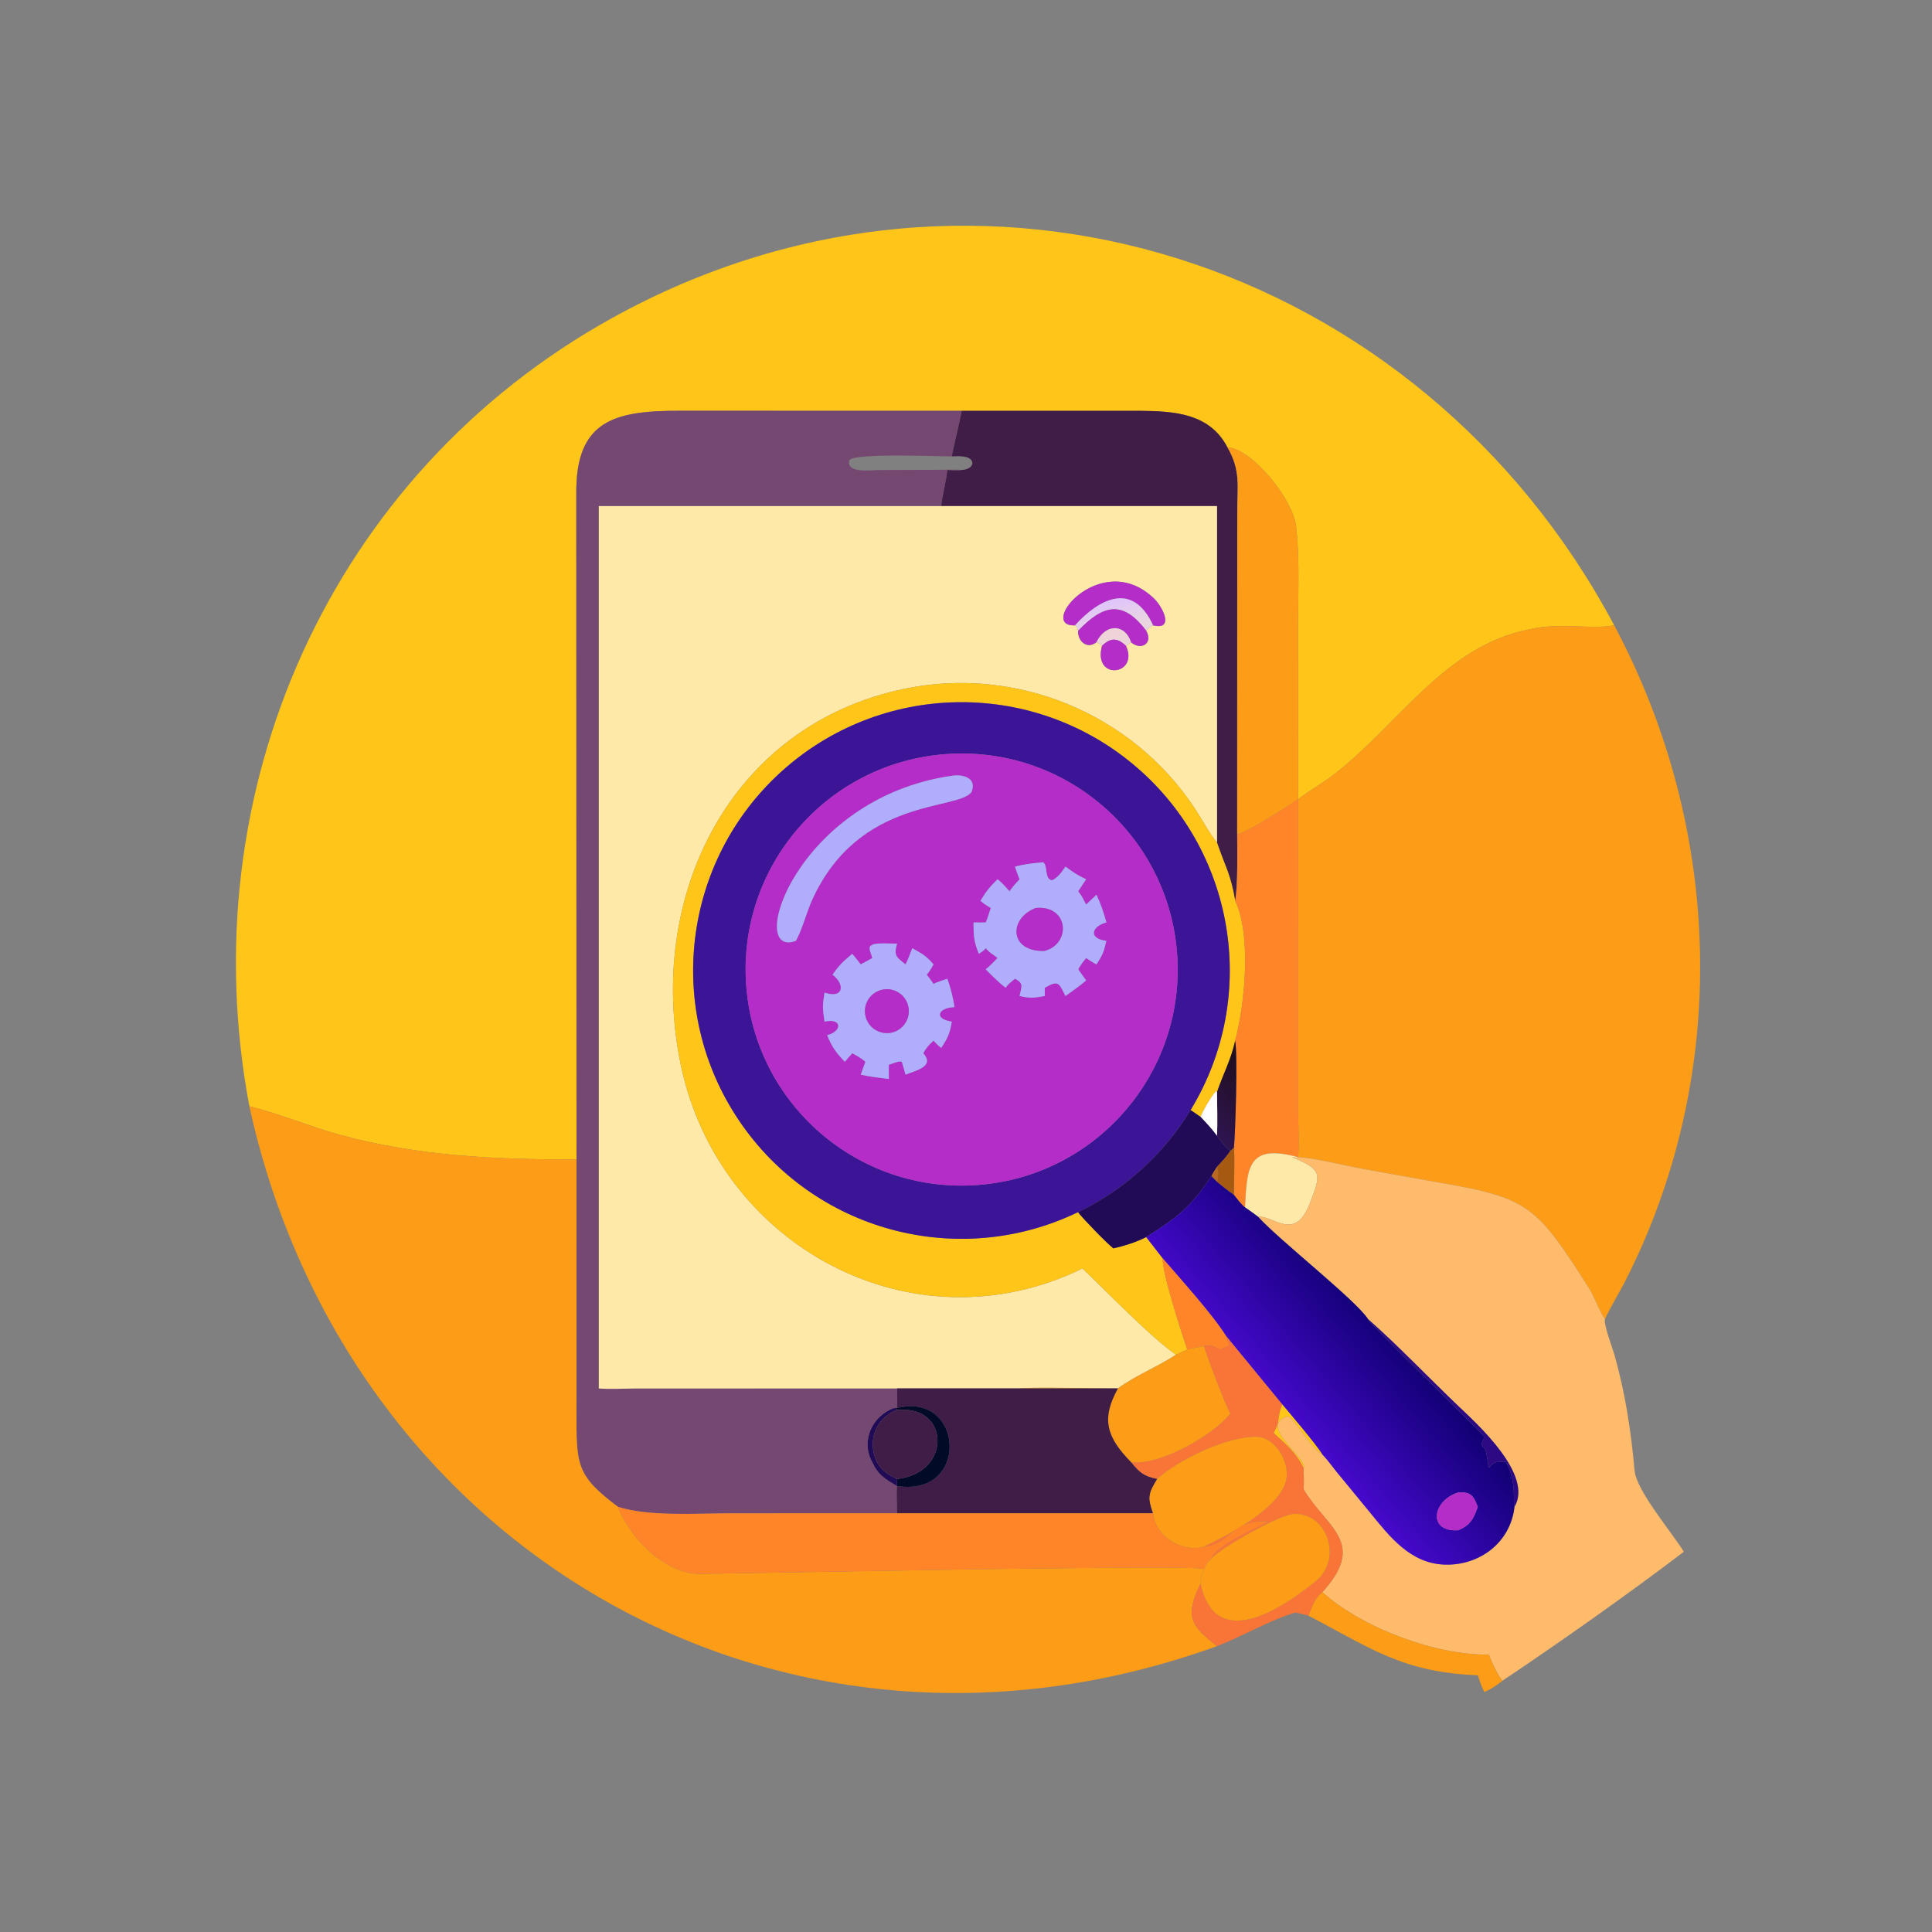 <?xml version="1.0" encoding="utf-8" ?><svg xmlns="http://www.w3.org/2000/svg" xmlns:xlink="http://www.w3.org/1999/xlink" width="1024" height="1024" viewBox="0 0 1024 1024"><rect x="0" y="0" width="1024" height="1024" fill="#808080" stroke="none"/><path fill="#FFC518" transform="scale(2 2)" d="M254.863 108.873L179.983 108.861C162.97 108.858 152.53 111.326 152.726 130.851L152.779 307.263C131.474 307.306 110.824 306.396 90.13 300.751C82.232 298.597 74.019 295.123 66.344 293.25L66.087 293.19C50.344 209.57 87.492 125.586 162.365 84.195C259.478 30.508 376.231 68.95 427.784 165.717C421.492 166.913 413.79 164.865 405.47 166.753C382.738 171.063 370.436 192.418 353.026 205.614C350.228 207.735 346.866 209.59 344.032 211.795L344.025 163.673C344.029 155.769 344.403 147.123 343.455 139.335C342.621 132.488 332.15 119.12 325.261 118.507C320.565 109.552 311.276 108.947 302.168 108.871L254.863 108.873Z"/><path fill="#754872" transform="scale(2 2)" d="M152.779 307.263L152.726 130.851C152.53 111.326 162.97 108.858 179.983 108.861L254.863 108.873C254.086 113.032 253.009 116.946 252.233 120.955C252.913 120.922 254.281 120.779 254.863 120.955C250.424 121.108 227.013 119.897 225.094 121.904C224.107 125.548 230.742 124.576 232.801 124.561L247.896 124.509C249.4 124.505 253.662 124.392 254.863 124.547C253.769 124.796 252.204 124.614 251.039 124.547C250.73 127.931 249.706 131.241 249.428 134.111L249.428 134.111L158.691 134.111L158.691 367.944C161.325 368.197 165.495 367.983 168.326 367.956L237.727 367.944C237.737 369.428 237.822 371.721 237.727 373.139L236.934 373.139C231.129 375.255 228.049 381.926 231.163 387.477C232.795 390.955 234.492 391.874 237.727 393.813L237.727 393.813C237.487 395.84 237.761 398.859 237.727 401.039L193.429 401.049C184.544 401.05 172.105 401.969 163.778 399.328C152.702 391.069 152.767 388.109 152.767 374.709L152.779 307.263Z"/><path fill="#401D46" transform="scale(2 2)" d="M254.863 108.873L302.168 108.871C311.276 108.947 320.565 109.552 325.261 118.507C328.877 124.649 327.896 129.05 327.884 135.896L327.864 220.803C327.87 225.37 328.086 234.568 327.331 238.724C326.111 231.462 324.656 229.668 322.52 223.289L322.52 134.111L249.428 134.111C249.706 131.241 250.73 127.931 251.039 124.547C252.204 124.614 253.769 124.796 254.863 124.547C258.543 124.353 258.698 121.102 254.863 120.955C254.281 120.779 252.913 120.922 252.233 120.955C253.009 116.946 254.086 113.032 254.863 108.873Z"/><path fill="#FC9C17" transform="scale(2 2)" d="M325.261 118.507C332.15 119.12 342.621 132.488 343.455 139.335C344.403 147.123 344.029 155.769 344.025 163.673L344.032 211.795C346.866 209.59 350.228 207.735 353.026 205.614C370.436 192.418 382.738 171.063 405.47 166.753C413.79 164.865 421.492 166.913 427.784 165.717C456.653 219.875 458.534 284.743 430.781 339.361C429.048 342.772 426.923 346.134 425.329 349.558C424.24 348.262 422.366 343.374 421.152 341.47C407.272 319.702 405.347 317.505 381.748 313.457L360.755 309.685C356.655 308.931 347.698 306.733 344.032 306.674L344.032 306.674C344.264 302.849 344.058 299.254 344.04 295.436L344.032 211.795C341.555 213.526 329.961 220.933 328.093 220.986L327.864 220.803L327.884 135.896C327.896 129.05 328.877 124.649 325.261 118.507Z"/><path fill="#FFE9A9" transform="scale(2 2)" d="M158.691 134.111L249.428 134.111L249.428 134.111L322.52 134.111L322.52 223.289C320.479 220.871 318.26 216.68 316.424 213.931C299.733 188.946 269.321 176.519 239.971 182.477C193.202 192.04 171.153 237.879 180.42 282.246C190.463 330.328 241.952 358.087 286.863 336.159C293.066 342.034 305.113 354.559 311.659 359.006C306.757 362.259 301.095 364.414 296.257 367.944C293.285 367.942 271.413 367.579 270.209 367.944L237.727 367.944L168.326 367.956C165.495 367.983 161.325 368.197 158.691 367.944L158.691 134.111ZM303.747 167.144C304.52 166.335 304.597 166.183 305.579 165.717C311.337 167.131 308.108 160.63 305.559 158.365C291.631 145.46 274.748 166.178 284.883 165.717C285.663 166.43 285.338 166.011 285.73 167.144C285.518 169.799 288.072 172.233 290.572 170.173C291.224 170.503 291.55 170.61 292.043 171.162C289.547 180.504 301.964 179.003 298.39 171.162L299.722 170.173C302.224 172.443 305.692 170.652 303.747 167.144Z"/><path fill="#B52DC8" transform="scale(2 2)" d="M305.579 165.717C300.123 153.845 291.194 158.771 284.883 165.717C274.748 166.178 291.631 145.46 305.559 158.365C308.108 160.63 311.337 167.131 305.579 165.717Z"/><defs><linearGradient id="gradient_0" gradientUnits="userSpaceOnUse" x1="296.255" y1="166.758" x2="294.287" y2="158.927"><stop offset="0" stop-color="#EAD6DE"/><stop offset="1" stop-color="#DFC4FD"/></linearGradient></defs><path fill="url(#gradient_0)" transform="scale(2 2)" d="M305.579 165.717C304.597 166.183 304.52 166.335 303.747 167.144C297.409 158.738 292.183 160.458 285.73 167.144C285.338 166.011 285.663 166.43 284.883 165.717C291.194 158.771 300.123 153.845 305.579 165.717Z"/><path fill="#B52DC8" transform="scale(2 2)" d="M285.73 167.144C292.183 160.458 297.409 158.738 303.747 167.144C305.692 170.652 302.224 172.443 299.722 170.173C298.213 165.435 293.129 165.022 290.572 170.173C288.072 172.233 285.518 169.799 285.73 167.144Z"/><path fill="#EED4D8" transform="scale(2 2)" d="M290.572 170.173C293.129 165.022 298.213 165.435 299.722 170.173L298.39 171.162C296.127 168.959 294.256 168.978 292.043 171.162C291.55 170.61 291.224 170.503 290.572 170.173Z"/><path fill="#B52DC8" transform="scale(2 2)" d="M292.043 171.162C294.256 168.978 296.127 168.959 298.39 171.162C301.964 179.003 289.547 180.504 292.043 171.162Z"/><path fill="#FFC518" transform="scale(2 2)" d="M286.863 336.159C241.952 358.087 190.463 330.328 180.42 282.246C171.153 237.879 193.202 192.04 239.971 182.477C269.321 176.519 299.733 188.946 316.424 213.931C318.26 216.68 320.479 220.871 322.52 223.289C324.656 229.668 326.111 231.462 327.331 238.724C331.667 247.672 329.924 266.25 327.331 275.777C326.295 280.731 324.068 284.754 322.52 289.423L322.286 289.157C321.074 290.355 318.785 294.339 318.162 295.994C317.319 295.382 316.385 294.771 315.519 294.181C333.903 264 327.33 224.897 300.09 202.385C272.849 179.872 233.209 180.783 207.031 204.522C180.852 228.261 176.082 267.624 195.832 296.93C215.582 326.235 253.857 336.588 285.687 321.234C286.898 322.872 293.388 329.563 295.055 330.829C297.686 330.256 301.38 329.109 303.747 327.837L308.147 333.506C307.802 336.81 313.279 353.721 314.632 357.614L311.659 359.006C305.113 354.559 293.066 342.034 286.863 336.159Z"/><path fill="#3C1596" transform="scale(2 2)" d="M285.687 321.234C253.857 336.588 215.582 326.235 195.832 296.93C176.082 267.624 180.852 228.261 207.031 204.522C233.209 180.783 272.849 179.872 300.09 202.385C327.33 224.897 333.903 264 315.519 294.181C308.39 305.885 298.03 315.28 285.687 321.234ZM250.725 199.843C219.162 202.122 195.434 229.575 197.751 261.136C200.067 292.696 227.549 316.391 259.107 314.037C290.611 311.686 314.257 284.261 311.944 252.754C309.632 221.247 282.235 197.568 250.725 199.843Z"/><path fill="#B52DC8" transform="scale(2 2)" d="M259.107 314.037C227.549 316.391 200.067 292.696 197.751 261.136C195.434 229.575 219.162 202.122 250.725 199.843C282.235 197.568 309.632 221.247 311.944 252.754C314.257 284.261 290.611 311.686 259.107 314.037ZM252.233 205.586C210.788 211.613 197.543 254.355 210.918 249.328C212.647 246.203 213.766 241.719 215.191 238.561C227.7 210.841 254.487 214.917 257.522 209.764C258.931 205.806 254.657 205.192 252.233 205.586ZM275.504 228.608C273.142 228.832 271.289 229.069 268.976 229.661C269.373 230.833 269.713 231.882 270.209 233.021C269.048 234.222 268.526 234.859 267.526 236.192C266.66 235.246 265.367 233.699 264.355 233.021C262.257 235.089 261.356 236.192 259.831 238.724C260.899 239.622 261.356 239.912 262.563 240.626C262.146 241.944 261.785 243.189 261.23 244.458C260.156 244.468 259.053 244.493 257.983 244.458C258.05 248.132 258.031 249.39 259.409 252.768C260.081 252.31 260.766 251.935 261.23 251.286C262.546 252.773 263.051 252.783 264.355 253.89C263.434 254.809 262.225 256.1 261.23 256.88C262.729 258.445 264.776 260.428 266.475 261.756C267.441 260.576 267.806 260.306 268.976 259.376C271.513 260.658 270.608 261.569 270.209 263.958C273.166 264.614 273.888 264.443 276.879 263.958L276.879 261.756C280.605 259.679 280.553 260.44 282.359 263.958C284.104 262.692 286.246 261.222 287.838 259.822L285.73 256.88C286.488 255.557 286.904 255.044 287.838 253.89C288.728 254.476 289.619 255.107 290.572 255.575C292.265 252.95 292.473 252.378 293.202 249.328C288.466 248.815 289.124 245.529 293.202 244.458C292.489 241.797 291.749 239.619 290.572 237.113L287.838 239.726C287.145 238.391 286.685 237.367 285.73 236.192L287.838 233.021C285.309 231.785 284.622 231.312 282.359 229.661C281.381 231.061 280.416 232.531 278.839 233.271C276.678 233.127 277.764 229.074 276.38 228.507L275.504 228.608ZM232.397 250.077C229.534 250.477 230.519 251.568 231.163 253.89C230.155 254.45 229.122 255.042 228.103 255.575C227.375 254.65 226.624 253.659 225.865 252.768C223.41 254.833 222.441 255.696 220.635 258.304C224.088 260.953 223.516 264.773 218.513 263.048C217.931 266.551 217.985 267.19 218.513 270.743C223.132 269.675 223.337 273.281 219.203 274.34C220.471 277.426 221.529 278.93 223.89 281.387C224.521 280.65 225.204 279.812 225.865 279.116C227.108 279.823 228.28 280.42 229.343 281.387L228.103 284.792C230.436 285.333 233.15 285.648 235.546 285.941L235.546 282.179C236.679 281.832 238.177 281.078 238.996 281.387L239.971 284.792C242.766 283.668 247.792 282.64 244.679 279.116C245.466 277.639 246.171 276.924 247.388 275.777C248.031 276.444 248.685 277.18 249.428 277.719C251.137 275.089 251.727 273.93 252.233 270.743C247.389 270.029 248.533 267.049 252.95 266.9C252.587 264.504 251.902 261.637 251.039 259.376C249.945 259.759 248.398 260.248 247.388 260.734C246.796 259.896 246.246 259.112 245.604 258.304C246.457 257.215 246.726 256.792 247.388 255.575C245.403 253.247 244.44 252.797 241.765 251.286C241.22 252.684 240.662 254.261 239.971 255.575C237.526 253.606 236.819 253.327 237.727 250.077C236.195 250.056 233.857 249.959 232.397 250.077Z"/><path fill="#B0ADFD" transform="scale(2 2)" d="M210.918 249.328C197.543 254.355 210.788 211.613 252.233 205.586C254.657 205.192 258.931 205.806 257.522 209.764C254.487 214.917 227.7 210.841 215.191 238.561C213.766 241.719 212.647 246.203 210.918 249.328Z"/><path fill="#FF8528" transform="scale(2 2)" d="M327.864 220.803L328.093 220.986C329.961 220.933 341.555 213.526 344.032 211.795L344.04 295.436C344.058 299.254 344.264 302.849 344.032 306.674C330.383 302.89 330.522 309.762 329.932 319.954C328.972 319.252 327.784 317.627 326.994 316.649C326.981 313.125 327.276 307.466 326.994 304.164C327.403 300.295 328.031 279.687 327.331 275.777C329.924 266.25 331.667 247.672 327.331 238.724C328.086 234.568 327.87 225.37 327.864 220.803Z"/><path fill="#B0ADFD" transform="scale(2 2)" d="M268.976 229.661C271.289 229.069 273.142 228.832 275.504 228.608L276.38 228.507C277.764 229.074 276.678 233.127 278.839 233.271C280.416 232.531 281.381 231.061 282.359 229.661C284.622 231.312 285.309 231.785 287.838 233.021L285.73 236.192C286.685 237.367 287.145 238.391 287.838 239.726L290.572 237.113C291.749 239.619 292.489 241.797 293.202 244.458C289.124 245.529 288.466 248.815 293.202 249.328C292.473 252.378 292.265 252.95 290.572 255.575C289.619 255.107 288.728 254.476 287.838 253.89C286.904 255.044 286.488 255.557 285.73 256.88L287.838 259.822C286.246 261.222 284.104 262.692 282.359 263.958C280.553 260.44 280.605 259.679 276.879 261.756L276.879 263.958C273.888 264.443 273.166 264.614 270.209 263.958C270.608 261.569 271.513 260.658 268.976 259.376C267.806 260.306 267.441 260.576 266.475 261.756C264.776 260.428 262.729 258.445 261.23 256.88C262.225 256.1 263.434 254.809 264.355 253.89C263.051 252.783 262.546 252.773 261.23 251.286C260.766 251.935 260.081 252.31 259.409 252.768C258.031 249.39 258.05 248.132 257.983 244.458C259.053 244.493 260.156 244.468 261.23 244.458C261.785 243.189 262.146 241.944 262.563 240.626C261.356 239.912 260.899 239.622 259.831 238.724C261.356 236.192 262.257 235.089 264.355 233.021C265.367 233.699 266.66 235.246 267.526 236.192C268.526 234.859 269.048 234.222 270.209 233.021C269.713 231.882 269.373 230.833 268.976 229.661ZM274.497 240.626C267.145 243.434 267.53 252.375 276.879 251.992C283.951 250.005 283.234 239.844 274.497 240.626Z"/><path fill="#B52DC8" transform="scale(2 2)" d="M276.879 251.992C267.53 252.375 267.145 243.434 274.497 240.626C283.234 239.844 283.951 250.005 276.879 251.992Z"/><path fill="#B0ADFD" transform="scale(2 2)" d="M231.163 253.89C230.519 251.568 229.534 250.477 232.397 250.077C233.857 249.959 236.195 250.056 237.727 250.077C236.819 253.327 237.526 253.606 239.971 255.575C240.662 254.261 241.22 252.684 241.765 251.286C244.44 252.797 245.403 253.247 247.388 255.575C246.726 256.792 246.457 257.215 245.604 258.304C246.246 259.112 246.796 259.896 247.388 260.734C248.398 260.248 249.945 259.759 251.039 259.376C251.902 261.637 252.587 264.504 252.95 266.9C248.533 267.049 247.389 270.029 252.233 270.743C251.727 273.93 251.137 275.089 249.428 277.719C248.685 277.18 248.031 276.444 247.388 275.777C246.171 276.924 245.466 277.639 244.679 279.116C247.792 282.64 242.766 283.668 239.971 284.792L238.996 281.387C238.177 281.078 236.679 281.832 235.546 282.179L235.546 285.941C233.15 285.648 230.436 285.333 228.103 284.792L229.343 281.387C228.28 280.42 227.108 279.823 225.865 279.116C225.204 279.812 224.521 280.65 223.89 281.387C221.529 278.93 220.471 277.426 219.203 274.34C223.337 273.281 223.132 269.675 218.513 270.743C217.985 267.19 217.931 266.551 218.513 263.048C223.516 264.773 224.088 260.953 220.635 258.304C222.441 255.696 223.41 254.833 225.865 252.768C226.624 253.659 227.375 254.65 228.103 255.575C229.122 255.042 230.155 254.45 231.163 253.89ZM234.458 262.175C232.357 262.383 230.534 263.713 229.694 265.651C228.854 267.588 229.129 269.828 230.413 271.504C231.697 273.18 233.789 274.028 235.878 273.721C239.004 273.262 241.191 270.391 240.806 267.255C240.42 264.119 237.602 261.864 234.458 262.175Z"/><path fill="#B52DC8" transform="scale(2 2)" d="M235.878 273.721C233.789 274.028 231.697 273.18 230.413 271.504C229.129 269.828 228.854 267.588 229.694 265.651C230.534 263.713 232.357 262.383 234.458 262.175C237.602 261.864 240.42 264.119 240.806 267.255C241.191 270.391 239.004 273.262 235.878 273.721Z"/><defs><linearGradient id="gradient_1" gradientUnits="userSpaceOnUse" x1="332.939" y1="285.653" x2="319.753" y2="297.882"><stop offset="0" stop-color="#200F1E"/><stop offset="1" stop-color="#2E1450"/></linearGradient></defs><path fill="url(#gradient_1)" transform="scale(2 2)" d="M327.331 275.777C328.031 279.687 327.403 300.295 326.994 304.164L326.06 304.994C324.497 303.758 323.663 302.606 322.52 301.019C322.688 297.417 322.55 293.081 322.52 289.423C324.068 284.754 326.295 280.731 327.331 275.777Z"/><path fill="white" transform="scale(2 2)" d="M318.162 295.994C318.785 294.339 321.074 290.355 322.286 289.157L322.52 289.423C322.55 293.081 322.688 297.417 322.52 301.019C321.024 299.014 319.871 297.802 318.162 295.994Z"/><path fill="#FC9C17" transform="scale(2 2)" d="M66.087 293.19L66.344 293.25C74.019 295.123 82.232 298.597 90.13 300.751C110.824 306.396 131.474 307.306 152.779 307.263L152.767 374.709C152.767 388.109 152.702 391.069 163.778 399.328C166.791 407.553 176.426 417.265 185.631 417.095L261.571 415.816C266.634 415.835 316.924 414.962 319.119 415.797C318.572 417.376 318.287 418.014 318.162 419.684C313.994 428.281 315.336 430.655 322.52 436.242C207.152 477.99 91.787 410.586 66.087 293.19Z"/><path fill="#210B56" transform="scale(2 2)" d="M315.519 294.181C316.385 294.771 317.319 295.382 318.162 295.994C319.871 297.802 321.024 299.014 322.52 301.019C323.663 302.606 324.497 303.758 326.06 304.994C324.89 306.783 323.942 307.652 322.52 309.228C321.917 310.14 321.522 310.706 321.053 311.685C315.764 319.674 312.026 322.648 303.747 327.837C301.38 329.109 297.686 330.256 295.055 330.829C293.388 329.563 286.898 322.872 285.687 321.234C298.03 315.28 308.39 305.885 315.519 294.181Z"/><path fill="#A65911" transform="scale(2 2)" d="M326.06 304.994L326.994 304.164C327.276 307.466 326.981 313.125 326.994 316.649C325.431 315.592 323.987 314.386 322.52 313.2C322.841 311.584 322.998 310.803 322.52 309.228C323.942 307.652 324.89 306.783 326.06 304.994Z"/><path fill="#FFE9A9" transform="scale(2 2)" d="M329.932 319.954C330.522 309.762 330.383 302.89 344.032 306.674L344.032 306.674L343.57 306.87L342.694 306.629L342.528 306.726C350.593 310.027 350.127 311.218 347.056 319.031C343.048 329.225 337.524 321.997 333.421 322.473C332.388 321.653 331.029 320.735 329.932 319.954Z"/><path fill="#FDBB6B" transform="scale(2 2)" d="M344.032 306.674C347.698 306.733 356.655 308.931 360.755 309.685L381.748 313.457C405.347 317.505 407.272 319.702 421.152 341.47C422.366 343.374 424.24 348.262 425.329 349.558C425 351.21 427.256 356.983 427.833 359.018C430.693 369.093 432.255 379.251 433.174 389.665C433.653 395.089 443.012 405.982 446.239 411.233C431.464 422.46 413.53 435.136 398.151 445.417C396.936 444.038 395.177 440.262 394.594 438.496C380.568 438.723 360.957 431.441 350.441 421.926C362.461 408.738 351.438 404.824 345.45 394.657C345.606 392.904 345.495 390.753 345.45 388.962L345.59 388.8C345.394 385.432 333.443 377.828 341.261 375.296C342.979 375.802 348.202 384.638 350.441 385.447L350.734 385.75C351.769 386.838 353.35 388.997 354.361 390.235L362.95 400.676C368.254 407.185 373.718 414.344 382.864 414.636C392.128 414.932 400.303 408.776 401.349 399.328C406.392 390.863 391.534 377.437 386.637 372.774C378.599 365.121 370.777 356.849 362.532 349.558C359.348 344.58 339.224 328.839 333.421 322.473C337.524 321.997 343.048 329.225 347.056 319.031C350.127 311.218 350.593 310.027 342.528 306.726L342.694 306.629L343.57 306.87L344.032 306.674Z"/><path fill="#B96820" transform="scale(2 2)" d="M321.053 311.685C321.522 310.706 321.917 310.14 322.52 309.228C322.998 310.803 322.841 311.584 322.52 313.2L321.053 311.685Z"/><defs><linearGradient id="gradient_2" gradientUnits="userSpaceOnUse" x1="368.78" y1="351.925" x2="341.601" y2="375.304"><stop offset="0" stop-color="#110073"/><stop offset="1" stop-color="#4509CB"/></linearGradient></defs><path fill="url(#gradient_2)" transform="scale(2 2)" d="M303.747 327.837C312.026 322.648 315.764 319.674 321.053 311.685L322.52 313.2C323.987 314.386 325.431 315.592 326.994 316.649C327.784 317.627 328.972 319.252 329.932 319.954C331.029 320.735 332.388 321.653 333.421 322.473C339.224 328.839 359.348 344.58 362.532 349.558C362.835 350.818 390.424 377.372 393.193 380.551C393.495 380.898 392.835 382.185 392.666 382.561L392.772 383.141C394.341 384.211 393.998 387.15 394.594 388.962C396.145 387.12 396.615 387.484 399.074 387.333C402.108 392.955 400.849 398.237 401.349 399.328C400.303 408.776 392.128 414.932 382.864 414.636C373.718 414.344 368.254 407.185 362.95 400.676L354.361 390.235C353.35 388.997 351.769 386.838 350.734 385.75L350.441 385.447C348.133 381.97 342.645 375.616 339.85 372.236L324.902 354.038C321.186 348.147 312.828 338.963 308.147 333.506L303.747 327.837ZM386.419 395.522C379.543 397.68 378.275 406.065 386.419 405.531C389.604 404.29 390.598 402.378 391.621 399.328C390.491 396.345 389.752 395.269 386.419 395.522Z"/><path fill="#FF8528" transform="scale(2 2)" d="M308.147 333.506C312.828 338.963 321.186 348.147 324.902 354.038L324.967 354.247C325.251 355.151 325.339 355.317 325.794 356.143L325.664 356.66C324.787 357.105 324.189 357.293 323.252 357.614C321.639 356.669 320.892 356.399 319.119 356.718C317.74 356.988 315.955 357.282 314.632 357.614C313.279 353.721 307.802 336.81 308.147 333.506Z"/><path fill="#2D0983" transform="scale(2 2)" d="M362.532 349.558C370.777 356.849 378.599 365.121 386.637 372.774C391.534 377.437 406.392 390.863 401.349 399.328C400.849 398.237 402.108 392.955 399.074 387.333C396.615 387.484 396.145 387.12 394.594 388.962C393.998 387.15 394.341 384.211 392.772 383.141L392.666 382.561C392.835 382.185 393.495 380.898 393.193 380.551C390.424 377.372 362.835 350.818 362.532 349.558Z"/><path fill="#F97437" transform="scale(2 2)" d="M324.902 354.038L339.85 372.236C339.222 373.357 338.838 375.558 338.743 376.842C338.34 378.142 338.186 378.546 337.555 379.748C340.978 382.961 343.308 384.704 345.45 388.962C345.495 390.753 345.606 392.904 345.45 394.657C351.438 404.824 362.461 408.738 350.441 421.926C348.209 423.855 347.868 425.484 346.729 428.176C345.498 427.837 344.525 427.57 343.255 427.34C336.18 429.483 329.466 433.584 322.52 436.242C315.336 430.655 313.994 428.281 318.162 419.684C322.129 438.047 339.647 426.343 348.638 419.093C356.154 413.032 351.489 400.418 342.563 401.229C338.852 401.567 323.535 410.159 321.053 412.959C322.132 409.619 333.041 404.928 336.2 403.199C325.906 402.533 326.631 409.133 319.119 409.848C325.34 406.902 339.969 399.338 340.956 391.675C341.533 387.197 338.16 381.292 333.421 380.774C325.45 380.357 311.828 387.064 306.675 391.957C303.04 391.242 301.962 390.203 299.722 387.477C307.385 388.467 321.202 380.533 326.06 374.662C324.813 372.502 319.301 358.186 319.119 356.718C320.892 356.399 321.639 356.669 323.252 357.614C324.189 357.293 324.787 357.105 325.664 356.66L325.794 356.143C325.339 355.317 325.251 355.151 324.967 354.247L324.902 354.038Z"/><path fill="#FC9C17" transform="scale(2 2)" d="M314.632 357.614C315.955 357.282 317.74 356.988 319.119 356.718C319.301 358.186 324.813 372.502 326.06 374.662C321.202 380.533 307.385 388.467 299.722 387.477C293.431 381.018 291.644 376.233 296.257 367.944L270.209 367.944C271.413 367.579 293.285 367.942 296.257 367.944C301.095 364.414 306.757 362.259 311.659 359.006L314.632 357.614Z"/><path fill="#401D46" transform="scale(2 2)" d="M237.727 367.944L270.209 367.944L296.257 367.944C291.644 376.233 293.431 381.018 299.722 387.477C301.962 390.203 303.04 391.242 306.675 391.957C304.34 395.758 304.102 396.872 305.579 401.039L237.727 401.039C237.761 398.859 237.487 395.84 237.727 393.813C257.144 396.82 255.485 368.706 237.727 373.139C237.822 371.721 237.737 369.428 237.727 367.944Z"/><path fill="#010B28" transform="scale(2 2)" d="M236.934 373.139L237.727 373.139C255.485 368.706 257.144 396.82 237.727 393.813L237.727 393.813L237.727 391.957C252.265 390.272 251.605 372.603 238.237 373.624C237.763 373.532 237.384 373.331 236.934 373.139Z"/><path fill="#FFC518" transform="scale(2 2)" d="M338.743 376.842C338.838 375.558 339.222 373.357 339.85 372.236C342.645 375.616 348.133 381.97 350.441 385.447C348.202 384.638 342.979 375.802 341.261 375.296C333.443 377.828 345.394 385.432 345.59 388.8L345.45 388.962C343.308 384.704 340.978 382.961 337.555 379.748C338.186 378.546 338.34 378.142 338.743 376.842Z"/><path fill="#210B56" transform="scale(2 2)" d="M231.163 387.477C228.049 381.926 231.129 375.255 236.934 373.139C237.384 373.331 237.763 373.532 238.237 373.624L237.727 373.624C231.963 375.781 229.783 382.002 232.397 387.477C233.873 389.947 235.234 390.655 237.727 391.957L237.727 391.957L237.727 393.813C234.492 391.874 232.795 390.955 231.163 387.477Z"/><path fill="#401D46" transform="scale(2 2)" d="M238.237 373.624C251.605 372.603 252.265 390.272 237.727 391.957L237.727 391.957C235.234 390.655 233.873 389.947 232.397 387.477C229.783 382.002 231.963 375.781 237.727 373.624L238.237 373.624Z"/><path fill="#FC9C17" transform="scale(2 2)" d="M306.675 391.957C311.828 387.064 325.45 380.357 333.421 380.774C338.16 381.292 341.533 387.197 340.956 391.675C339.969 399.338 325.34 406.902 319.119 409.848C313.341 411.669 306.028 407.063 305.579 401.039C304.102 396.872 304.34 395.758 306.675 391.957Z"/><path fill="#B52DC8" transform="scale(2 2)" d="M386.419 405.531C378.275 406.065 379.543 397.68 386.419 395.522C389.752 395.269 390.491 396.345 391.621 399.328C390.598 402.378 389.604 404.29 386.419 405.531Z"/><path fill="#FF8528" transform="scale(2 2)" d="M163.778 399.328C172.105 401.969 184.544 401.05 193.429 401.049L237.727 401.039L305.579 401.039C306.028 407.063 313.341 411.669 319.119 409.848C326.631 409.133 325.906 402.533 336.2 403.199C333.041 404.928 322.132 409.619 321.053 412.959C320.145 413.792 319.529 414.61 319.119 415.797C316.924 414.962 266.634 415.835 261.571 415.816L185.631 417.095C176.426 417.265 166.791 407.553 163.778 399.328Z"/><path fill="#FC9C17" transform="scale(2 2)" d="M321.053 412.959C323.535 410.159 338.852 401.567 342.563 401.229C351.489 400.418 356.154 413.032 348.638 419.093C339.647 426.343 322.129 438.047 318.162 419.684C318.287 418.014 318.572 417.376 319.119 415.797C319.529 414.61 320.145 413.792 321.053 412.959Z"/><path fill="#FC9C17" transform="scale(2 2)" d="M346.729 428.176C347.868 425.484 348.209 423.855 350.441 421.926C360.957 431.441 380.568 438.723 394.594 438.496C395.177 440.262 396.936 444.038 398.151 445.417C396.504 446.767 395.293 447.531 393.386 448.419C392.599 447.013 392.144 445.489 391.621 443.963C371.53 443.212 362.929 436.557 346.729 428.176Z"/></svg>